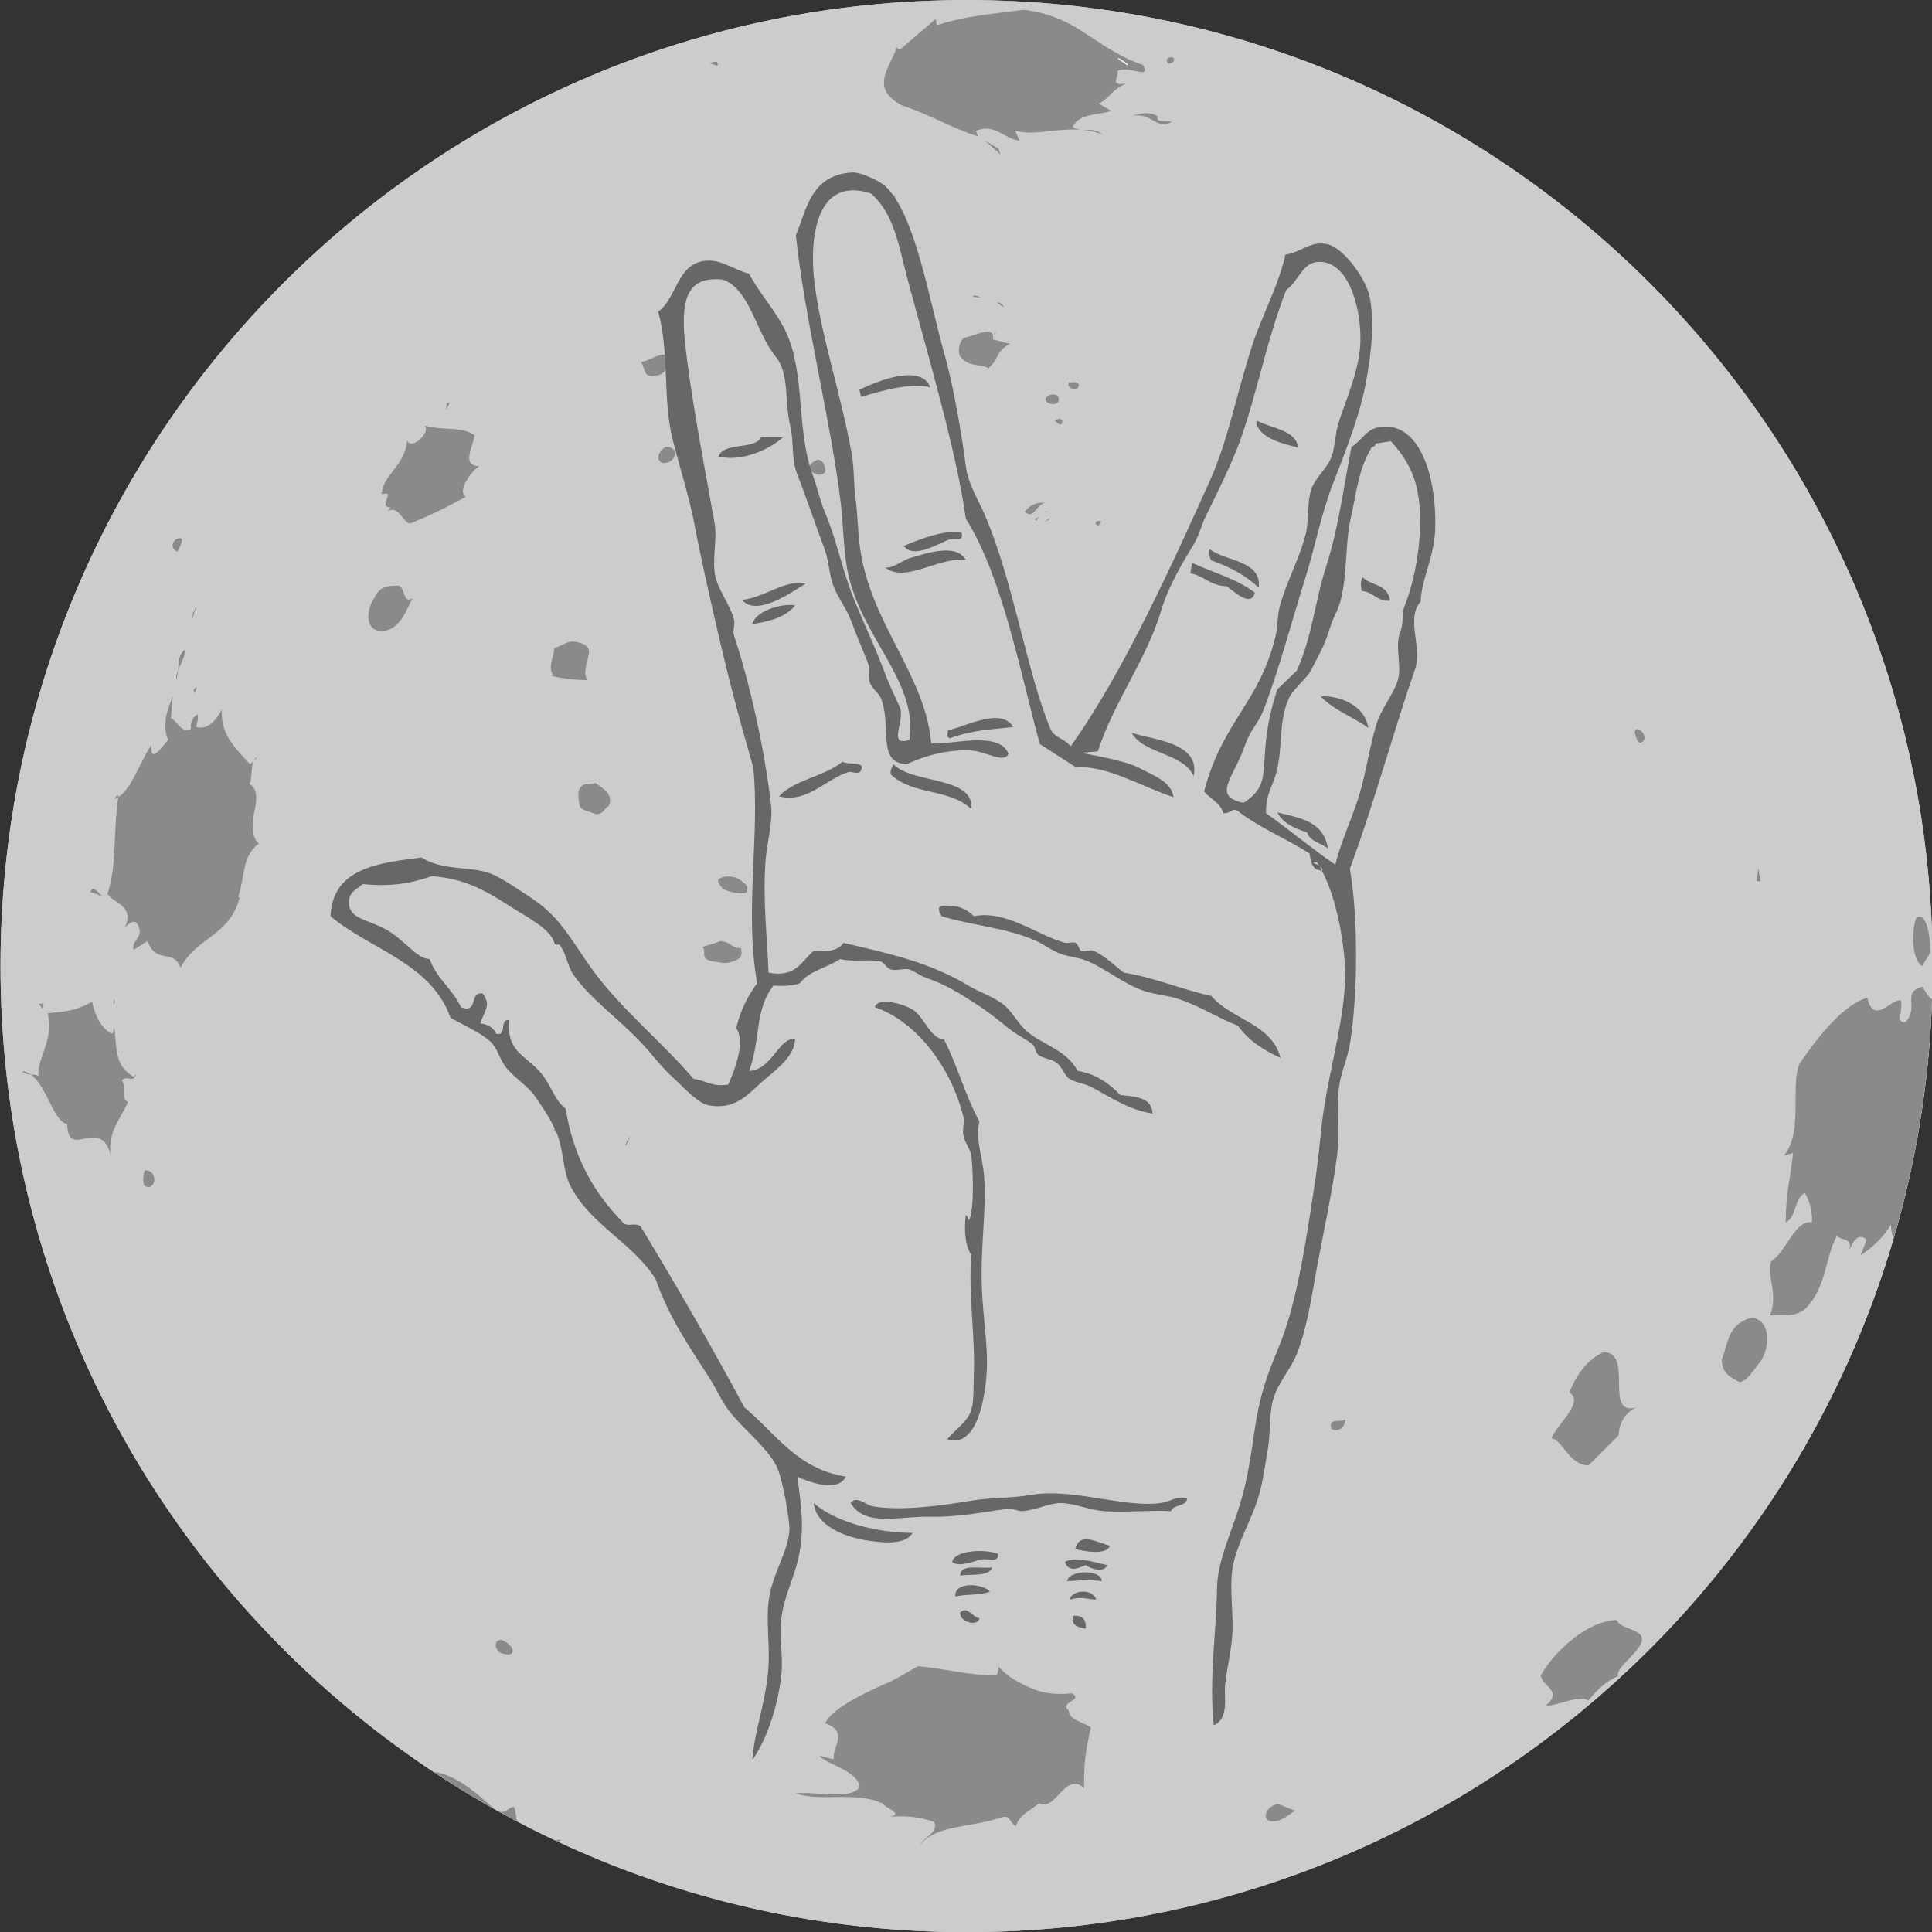 <?xml version="1.0" encoding="UTF-8" standalone="no"?>
<!-- Created with Inkscape (http://www.inkscape.org/) -->
<svg
    xmlns:inkscape="http://www.inkscape.org/namespaces/inkscape"
    xmlns:rdf="http://www.w3.org/1999/02/22-rdf-syntax-ns#"
    xmlns="http://www.w3.org/2000/svg"
    xmlns:sodipodi="http://sodipodi.sourceforge.net/DTD/sodipodi-0.dtd"
    xmlns:ns1="http://sozi.baierouge.fr"
    xmlns:cc="http://creativecommons.org/ns#"
    xmlns:xlink="http://www.w3.org/1999/xlink"
    xmlns:dc="http://purl.org/dc/elements/1.1/"
    id="svg2"
    sodipodi:docname="Hello_World-moon.svg"
    viewBox="0 0 512 512"
    version="1.1"
    inkscape:version="0.48.5 r10040"
  >
  <rect x="0" y="0" width="512" height="512" fill="#333333" stroke="none"/>
  <defs
      id="defs4"
    >
    <clipPath
        id="clipPath98"
      >
      <path
          id="path100"
          inkscape:connector-curvature="0"
          d="m613.99 551.69h98.733v-63.814h-98.733v63.814z"
      />
    </clipPath
    >
    <clipPath
        id="clipPath90"
      >
      <path
          id="path92"
          inkscape:connector-curvature="0"
          d="m634 522c0-16.568 13.431-30 30-30 16.568 0 30 13.432 30 30s-13.432 30-30 30c-16.569 0-30-13.432-30-30"
      />
    </clipPath
    >
    <clipPath
        id="clipPath70"
      >
      <path
          id="path72"
          inkscape:connector-curvature="0"
          d="m634 522c0-16.568 13.431-30 30-30 16.568 0 30 13.432 30 30s-13.432 30-30 30c-16.569 0-30-13.432-30-30"
      />
    </clipPath
    >
    <clipPath
        id="clipPath50"
      >
      <path
          id="path52"
          inkscape:connector-curvature="0"
          d="m634 522c0-16.568 13.431-30 30-30 16.568 0 30 13.432 30 30s-13.432 30-30 30c-16.569 0-30-13.432-30-30"
      />
    </clipPath
    >
    <linearGradient
        id="linearGradient4230"
        gradientUnits="userSpaceOnUse"
        gradientTransform="matrix(60,0,0,-60,634,522)"
        inkscape:collect="always"
      >
      <stop
          id="stop60"
          style="stop-color:#cccccc"
          offset="0"
      />
      <stop
          id="stop62"
          style="stop-color:#b3b3b3"
          offset="1"
      />
    </linearGradient
    >
  </defs
  >
  <sodipodi:namedview
      id="base"
      fit-margin-left="0"
      inkscape:showpageshadow="false"
      inkscape:zoom="1"
      borderopacity="1.0"
      inkscape:current-layer="g4045"
      inkscape:cx="297.56689"
      inkscape:cy="282.50376"
      inkscape:window-maximized="0"
      showgrid="false"
      fit-margin-right="0"
      inkscape:document-units="px"
      bordercolor="#666666"
      inkscape:window-x="0"
      inkscape:window-y="19"
      fit-margin-bottom="0"
      inkscape:window-width="1518"
      inkscape:pageopacity="0.0"
      inkscape:pageshadow="2"
      pagecolor="#ffffff"
      inkscape:window-height="1181"
      fit-margin-top="0"
  />
  <g
      id="layer1"
      inkscape:label="Layer 1"
      inkscape:groupmode="layer"
      transform="translate(-503.85 338.01)"
    >
    <g
        id="g4045"
        transform="matrix(6.827 0 0 6.827 -2935.8 -1013.8)"
      >
      <g
          id="g46"
          transform="matrix(1.25 0 0 -1.25 -288.65 788.99)"
        >
        <g
            id="g48"
            clip-path="url(#clipPath50)"
          >
          <g
              id="g54"
            >
            <g
                id="g56"
              >
              <path
                  id="path64"
                  style="fill:url(#linearGradient4230)"
                  inkscape:connector-curvature="0"
                  d="m634 522c0-16.568 13.431-30 30-30 16.568 0 30 13.432 30 30s-13.432 30-30 30c-16.569 0-30-13.432-30-30"
              />
            </g
            >
          </g
          >
        </g
        >
      </g
      >
      <g
          id="g66"
          transform="matrix(1.25 0 0 -1.25 -288.65 788.99)"
        >
        <g
            id="g68"
            clip-path="url(#clipPath70)"
          >
          <g
              id="g74"
            >
            <g
                id="g76"
              >
              <path
                  id="path84"
                  style="fill:url(#linearGradient4230)"
                  inkscape:connector-curvature="0"
                  d="m634 522c0-16.568 13.431-30 30-30 16.568 0 30 13.432 30 30s-13.432 30-30 30c-16.569 0-30-13.432-30-30"
              />
            </g
            >
          </g
          >
        </g
        >
      </g
      >
      <g
          id="g86"
          transform="matrix(1.25 0 0 -1.25 -288.65 788.99)"
        >
        <g
            id="g88"
            clip-path="url(#clipPath90)"
          >
          <g
              id="g94"
            >
            <g
                id="g102"
              >
              <g
                  id="g104"
                  style="opacity:0.8"
                  clip-path="url(#clipPath98)"
                >
                <g
                    id="g106"
                    transform="translate(696.6 518.28)"
                  >
                  <path
                      id="path108"
                      style="fill:#797979"
                      inkscape:connector-curvature="0"
                      d="m0 0 0.206-0.129c-0.098-0.245-0.471-0.075-0.607-0.456l0.29-0.704c-0.139-0.384-0.253-0.097-0.371-0.052-0.051-0.731-0.162-1.212-0.344-1.686-0.191-0.474-0.389-0.954-0.537-1.72l-0.309 0.543c-0.269-0.347-0.356-0.991-0.606-1.239-0.103 1.073-0.7-0.243-1.13-0.121-0.091 0.233-0.469 0.648-0.486 1.259-0.209-0.371-0.572-0.719-0.944-0.954l0.1 0.24c0.049 0.121 0.081 0.247 0.081 0.247-0.215 0.201-0.396 0.007-0.543-0.345 0.159 0.438-0.309 0.298-0.366 0.474-0.39-0.718-0.31-1.578-0.976-2.273-0.363-0.293-0.667-0.169-1.106-0.214 0.265 0.668-0.124 1.289 0.037 1.686 0.449 0.262 0.757 1.315 1.262 1.205 0.031 0.281-0.068 0.657-0.213 0.912-0.323-0.119-0.279-0.798-0.6-0.907 0.009 0.904 0.126 1.277 0.232 2.151l-0.291-0.089c0.325 0.385 0.367 1.003 0.364 1.571 0.006 0.568-0.009 1.084 0.151 1.333 0.612 0.883 1.36 1.798 2.079 2.006 0.194-0.884 0.775 0.003 1.042-0.085 0.073-0.29-0.169-0.74 0.147-0.668 0.436 0.478-0.146 0.923 0.534 1.098 0.411-0.949 1.356-0.441 1.866-0.784 0.581-0.303-0.08-1.632 0.621-1.525 0.006 0.755 0.193 0.018 0.364 0.175 0.185-0.27 0.184-0.516 0.053-0.949"
                  />
                </g
                >
                <g
                    id="g110"
                    transform="translate(690.11 502.07)"
                  >
                  <path
                      id="path112"
                      style="fill:#797979"
                      inkscape:connector-curvature="0"
                      d="m0 0c-0.309-0.325-0.415-0.049-0.598-0.06-0.442 0.081 0.178 0.909 0.443 1.295 0.391 0.325 0.663 0.202 0.831 0.018 0.25-0.324-0.367-0.93-0.676-1.253"
                  />
                </g
                >
                <g
                    id="g114"
                    transform="translate(688.67 509.74)"
                  >
                  <path
                      id="path116"
                      style="fill:#797979"
                      inkscape:connector-curvature="0"
                      d="m0 0c-0.217-0.267-0.416-0.621-0.666-0.659-0.28 0.143-0.559 0.289-0.549 0.699 0.198 0.547 0.195 0.981 0.719 1.229 0.568 0.282 0.941-0.514 0.496-1.269"
                  />
                </g
                >
                <g
                    id="g118"
                    transform="translate(681.22 488.18)"
                  >
                  <path
                      id="path120"
                      style="fill:#797979"
                      inkscape:connector-curvature="0"
                      d="m0 0c-1.339-0.687-1.176 0.008-1.664 0.215 1.346 1.042-1.059 0.287 0.082 1.223 0.311 0.194 0.71 0.435 1.081 0.389-0.177-0.446 0.424-0.351 0.986-0.202 0.556 0.156 1.102 0.312 0.87-0.201 0.05-0.385-0.783-1.01-1.355-1.424"
                  />
                </g
                >
                <g
                    id="g122"
                    transform="translate(685.37 496.17)"
                  >
                  <path
                      id="path124"
                      style="fill:#797979"
                      inkscape:connector-curvature="0"
                      d="m0 0c-0.429-0.209-0.839-0.099-0.78 0.168-0.027 0.269 0.497 0.694 0.801 0.94 0.399 0.225 0.809 0.154 0.702-0.192-0.072-0.375-0.427-0.59-0.723-0.916"
                  />
                </g
                >
                <g
                    id="g126"
                    transform="translate(685.83 500.18)"
                  >
                  <path
                      id="path128"
                      style="fill:#797979"
                      inkscape:connector-curvature="0"
                      d="m0 0c-0.257-0.089-0.21 0.097-0.394 0.12-0.01 0.277 0.373 0.551 0.55 0.753l0.494-0.012c-0.108-0.358-0.323-0.542-0.65-0.861"
                  />
                </g
                >
                <g
                    id="g130"
                    transform="translate(683.62 496)"
                  >
                  <path
                      id="path132"
                      style="fill:#797979"
                      inkscape:connector-curvature="0"
                      d="m0 0c-0.29 0.014-0.503 0.091-0.555 0.331 0.346 0.377 0.628 0.861 1.172 0.871 0.382 0.099 0.279-0.178 0.466-0.34-0.236-0.352-0.661-0.672-1.083-0.862"
                  />
                </g
                >
                <g
                    id="g134"
                    transform="translate(684.23 499.95)"
                  >
                  <path
                      id="path136"
                      style="fill:#797979"
                      inkscape:connector-curvature="0"
                      d="m0 0c-0.412-0.171-0.668-0.463-0.927-0.757-0.248 0.202-0.975-0.18-1.308-0.156 0.541 0.479-0.136 0.581-0.16 0.94 0.391 0.706 1.417 1.688 2.351 1.716 0.182-0.402 1.329-0.226 0.483-1.096-0.197-0.232-0.48-0.447-0.439-0.647"
                  />
                </g
                >
                <g
                    id="g138"
                    transform="translate(684.25 507.43)"
                  >
                  <path
                      id="path140"
                      style="fill:#797979"
                      inkscape:connector-curvature="0"
                      d="m0 0-0.934-0.934c-0.606-0.007-0.834 0.843-1.157 0.832 0.173 0.455 1.038 1.107 0.562 1.437 0.194 0.499 0.549 1.029 1.058 1.243 0.957 0.009-0.007-2.002 1.015-1.715-0.298-0.143-0.523-0.419-0.544-0.863"
                  />
                </g
                >
                <g
                    id="g142"
                    transform="translate(682.05 495.63)"
                  >
                  <path
                      id="path144"
                      style="fill:#797979"
                      inkscape:connector-curvature="0"
                      d="m0 0c-0.39-0.137-0.825-0.133-1.104-0.098 0.235 0.285 0.285 0.557 0.467 0.89 0.431 0.134 1.081 0.45 1.327 0.213 0.162-0.213-0.206-0.766-0.69-1.005"
                  />
                </g
                >
                <g
                    id="g146"
                    transform="translate(678.8 494.04)"
                  >
                  <path
                      id="path148"
                      style="fill:#797979"
                      inkscape:connector-curvature="0"
                      d="m0 0c-0.191 0.176-0.057 0.335 0.15 0.521 0.202 0.196 0.484 0.408 0.62 0.632 0.28 0.159 0.567 0.235 0.87 0.235 0.238-0.134 0.293-0.33 0.058-0.693-0.564-0.481-1.08-0.379-1.698-0.695"
                  />
                </g
                >
                <g
                    id="g150"
                    transform="translate(672.58 488.15)"
                  >
                  <path
                      id="path152"
                      style="fill:#797979"
                      inkscape:connector-curvature="0"
                      d="m0 0c-0.686-0.081-0.395 0.26-0.477 0.438 0.29 0.213 0.707 0.365 1.156 0.351 0.771-0.093 0.293-0.7-0.679-0.789"
                  />
                </g
                >
                <g
                    id="g154"
                    transform="translate(673.5 495.44)"
                  >
                  <path
                      id="path156"
                      style="fill:#797979"
                      inkscape:connector-curvature="0"
                      d="m0 0c-0.323-0.006-0.277 0.436 0.167 0.545l0.542-0.217c-0.253-0.134-0.383-0.322-0.709-0.328"
                  />
                </g
                >
                <g
                    id="g158"
                    transform="translate(614.02 504.59)"
                  >
                  <path
                      id="path160"
                      style="fill:#797979"
                      inkscape:connector-curvature="0"
                      d="m0 0c-0.057 0.144-0.016 0.174 0.025 0.202l0.08-0.403c-0.041-0.03-0.055 0.14-0.105 0.201"
                  />
                </g
                >
                <g
                    id="g162"
                    transform="translate(648.48 490.61)"
                  >
                  <path
                      id="path164"
                      style="fill:#797979"
                      inkscape:connector-curvature="0"
                      d="m0 0c-0.214 0.55 0.411 1.257-0.817 1.612-0.714 0.099-1.235 0.461-1.725 0.863-0.493 0.403-0.967 0.835-1.573 1.201 0.263 0.114 0.116 0.594-0.53 1.034-0.19 0.16-0.477 0.238-0.602 0.207 0.033 0.27 0.69 0.702 0.332 1.416 0.655 0.196 1.632 0.384 1.861 0.638-0.03 0.224-0.342 0.115-0.35 0.383 0.584-0.523 1.552-0.859 2.36-1.2l-0.048 0.22c0.784-0.069 1.478-0.748 1.971-1.181 0.341-0.208 0.401 0.103 0.577 0.082 0.145-0.113-0.088-0.801 0.746-1.103l0.71 0.094c-0.11-0.243-0.808-0.105-0.478-0.561 0.303-0.236 0.621-0.422 0.728-0.545-0.287-0.129-0.13-0.453 0.021-0.777 0.153-0.313 0.308-0.606-0.061-0.745-0.938 0.285-0.617-0.355-0.545-0.682l-0.461 0.512c-0.03-0.516-0.624-0.527-1.209-0.618l-0.27 0.302c-0.919 0.026-0.216-0.938-0.637-1.152"
                  />
                </g
                >
                <g
                    id="g166"
                    transform="translate(649.34 491.09)"
                  >
                  <path
                      id="path168"
                      style="fill:#797979"
                      inkscape:connector-curvature="0"
                      d="m0 0 0.056 0.001 0.095-0.41c-0.225 0.124-0.083 0.274-0.151 0.409"
                  />
                </g
                >
                <g
                    id="g170"
                    transform="translate(652.12 492.21)"
                  >
                  <path
                      id="path172"
                      style="fill:#797979"
                      inkscape:connector-curvature="0"
                      d="m0 0c0.011 0.047-0.107 0.16 0.041 0.19 0.119-0.114 0.238-0.229-0.041-0.19"
                  />
                </g
                >
                <g
                    id="g174"
                    transform="translate(675.33 507.63)"
                  >
                  <path
                      id="path176"
                      style="fill:#797979"
                      inkscape:connector-curvature="0"
                      d="m0 0c-0.119 0.355 0.293 0.19 0.43 0.29 0.006-0.235-0.227-0.424-0.43-0.29"
                  />
                </g
                >
                <g
                    id="g178"
                    transform="translate(651.8 493.28)"
                  >
                  <path
                      id="path180"
                      style="fill:#797979"
                      inkscape:connector-curvature="0"
                      d="m0 0-0.071 0.083s0.254-0.102 0.256-0.096c-0.01-0.044-0.102-0.026-0.185 0.013"
                  />
                </g
                >
                <g
                    id="g182"
                    transform="translate(643.41 494.59)"
                  >
                  <path
                      id="path184"
                      style="fill:#797979"
                      inkscape:connector-curvature="0"
                      d="m0 0c0.135-0.063 0.305 0.055 0.323-0.133-0.094-0.082-0.239 0.075-0.323 0.133"
                  />
                </g
                >
                <g
                    id="g186"
                    transform="translate(640.72 496.41)"
                  >
                  <path
                      id="path188"
                      style="fill:#797979"
                      inkscape:connector-curvature="0"
                      d="m0 0c-0.025 0.054-0.078 0.161-0.024 0.148l0.154-0.225c-0.025-0.042-0.052 0.014-0.13 0.077"
                  />
                </g
                >
                <g
                    id="g190"
                    transform="translate(642.58 497.67)"
                  >
                  <path
                      id="path192"
                      style="fill:#797979"
                      inkscape:connector-curvature="0"
                      d="m0 0-0.046 0.101 0.29-0.24c-0.098 0.017-0.147 0.027-0.244 0.139"
                  />
                </g
                >
                <g
                    id="g194"
                    transform="translate(639.99 501.75)"
                  >
                  <path
                      id="path196"
                      style="fill:#797979"
                      inkscape:connector-curvature="0"
                      d="m0 0c-0.57-0.091-0.733 1.087-1.378 1.468 0.072-0.126 0.697-0.123 0.327 0.404-0.277 0.489-0.437 0.074-0.497 0.528 0.361-0.478 0.896-0.44 0.985-0.282l-0.307 0.448c0.789-0.611 1.626-1.264 1.988-2.143 0.242-0.756-0.468-0.286-0.395-0.907-0.184 0.561-0.554 0.109-0.723 0.484"
                  />
                </g
                >
                <g
                    id="g198"
                    transform="translate(649.51 500.68)"
                  >
                  <path
                      id="path200"
                      style="fill:#797979"
                      inkscape:connector-curvature="0"
                      d="m0 0c-0.207 0.169-0.158 0.428 0.072 0.39 0.432-0.202 0.457-0.596-0.072-0.39"
                  />
                </g
                >
                <g
                    id="g202"
                    transform="translate(635.88 504.09)"
                  >
                  <path
                      id="path204"
                      style="fill:#797979"
                      inkscape:connector-curvature="0"
                      d="m0 0c-0.071 0.193-0.251 0.549 0.002 0.521 0.324-0.223 0.378-0.562 0.28-0.72-0.099 0.105-0.2 0.209-0.282 0.199"
                  />
                </g
                >
                <g
                    id="g206"
                    transform="translate(636.07 517.1)"
                  >
                  <path
                      id="path208"
                      style="fill:#797979"
                      inkscape:connector-curvature="0"
                      d="m0 0c-0.479 0.052-0.691 1.565-1.397 1.642 0.222-0.248 0.577 0.071 0.6-0.406-0.365 0.569 0.435 1.243 0.193 2.199 0.506 0.061 0.8 0.043 1.377 0.357 0.097-0.468 0.336-0.9 0.639-0.991l0.051 0.209c0.084-0.806 0.044-1.226 0.609-1.549l0.078 0.101c-0.124-0.35-0.218-0.019-0.451-0.203 0.142-0.201-0.043-0.619 0.19-0.669-0.199-0.505-0.623-0.89-0.544-1.626-0.345 1.188-1.312-0.224-1.345 0.936"
                  />
                </g
                >
                <g
                    id="g210"
                    transform="translate(638.49 515.66)"
                  >
                  <path
                      id="path212"
                      style="fill:#797979"
                      inkscape:connector-curvature="0"
                      d="m0 0c0.125 0.008 0.306-0.082 0.284-0.336-0.044-0.183-0.177-0.242-0.313-0.132-0.046 0.147-0.037 0.358 0.029 0.468"
                  />
                </g
                >
                <g
                    id="g214"
                    transform="translate(635.34 520.85)"
                  >
                  <path
                      id="path216"
                      style="fill:#797979"
                      inkscape:connector-curvature="0"
                      d="m0 0-0.032-0.177-0.112 0.149 0.144 0.028z"
                  />
                </g
                >
                <g
                    id="g218"
                    transform="translate(637.54 520.98)"
                  >
                  <path
                      id="path220"
                      style="fill:#797979"
                      inkscape:connector-curvature="0"
                      d="m0 0-0.004-0.198-0.035 0.111 0.039 0.087z"
                  />
                </g
                >
                <g
                    id="g222"
                    transform="translate(636.79 524.29)"
                  >
                  <path
                      id="path224"
                      style="fill:#797979"
                      inkscape:connector-curvature="0"
                      d="m0 0c0.095 0.324 0.315-0.182 0.412-0.097-0.121-0.045-0.267 0.103-0.412 0.097"
                  />
                </g
                >
                <g
                    id="g226"
                    transform="translate(638.25 523.31)"
                  >
                  <path
                      id="path228"
                      style="fill:#797979"
                      inkscape:connector-curvature="0"
                      d="m0 0c-0.099 0.144-0.267 0.016-0.387-0.111 0.31 0.678-0.343 0.74-0.54 1.045 0.3 0.917 0.167 1.945 0.342 3.049-0.069 0.042-0.104-0.074-0.131-0.111 0.529 0.215 0.756 1.113 1.152 1.684-0.054-0.646 0.369-0.003 0.524 0.161-0.1 0.185-0.105 0.446-0.074 0.702 0.054 0.248 0.15 0.489 0.212 0.65l-0.057-0.675c0.223-0.116 0.345-0.511 0.625-0.33-0.031 0.156 0.052 0.363 0.199 0.446 0.041-0.119-0.007-0.256-0.043-0.396 0.346-0.093 0.614 0.181 0.799 0.542-0.045-0.823 0.476-1.23 0.876-1.701l0.239 0.233c-0.26-0.094-0.137-0.624-0.255-0.844 0.28-0.154 0.224-0.511 0.149-0.882-0.08-0.369-0.085-0.775 0.141-0.965-0.531-0.405-0.425-1.002-0.639-1.668l0.048 0.001c-0.308-1.213-1.341-1.232-1.836-2.188-0.255 0.616-0.755 0.078-1.027 0.826l-0.436-0.274c-0.073 0.334 0.363 0.377 0.119 0.806"
                  />
                </g
                >
                <g
                    id="g230"
                    transform="translate(637.3 527.07)"
                  >
                  <path
                      id="path232"
                      style="fill:#797979"
                      inkscape:connector-curvature="0"
                      d="m0 0-0.074 0.243 0.074-0.243z"
                  />
                </g
                >
                <g
                    id="g234"
                    transform="translate(637.27 527.99)"
                  >
                  <path
                      id="path236"
                      style="fill:#797979"
                      inkscape:connector-curvature="0"
                      d="m0 0-0.147 0.372 0.147-0.372z"
                  />
                </g
                >
                <g
                    id="g238"
                    transform="translate(653.43 516.44)"
                  >
                  <path
                      id="path240"
                      style="fill:#797979"
                      inkscape:connector-curvature="0"
                      d="m0 0-0.028 0.003 0.108 0.246 0.029-0.003-0.109-0.246z"
                  />
                </g
                >
                <g
                    id="g242"
                    transform="translate(651.18 516.92)"
                  >
                  <path
                      id="path244"
                      style="fill:#797979"
                      inkscape:connector-curvature="0"
                      d="m0 0c0.059 0.05 0.192 0.048 0.268-0.001-0.039-0.152-0.233-0.071-0.268 0.001"
                  />
                </g
                >
                <g
                    id="g246"
                    transform="translate(638.32 531.74)"
                  >
                  <path
                      id="path248"
                      style="fill:#797979"
                      inkscape:connector-curvature="0"
                      d="m0 0 0.011 0.286-0.011-0.286z"
                  />
                </g
                >
                <g
                    id="g250"
                    transform="translate(639.71 531.82)"
                  >
                  <path
                      id="path252"
                      style="fill:#797979"
                      inkscape:connector-curvature="0"
                      d="m0 0c0.075-0.255-0.294-0.639-0.253-0.922 0.123 0.324-0.024 0.671 0.253 0.922"
                  />
                </g
                >
                <g
                    id="g254"
                    transform="translate(640.1 530.68)"
                  >
                  <path
                      id="path256"
                      style="fill:#797979"
                      inkscape:connector-curvature="0"
                      d="m0 0-0.066-0.213-0.038 0.121 0.104 0.092z"
                  />
                </g
                >
                <g
                    id="g258"
                    transform="translate(639.43 535.24)"
                  >
                  <path
                      id="path260"
                      style="fill:#797979"
                      inkscape:connector-curvature="0"
                      d="m0 0c0.326 0.183 0.19-0.155 0.06-0.366-0.094 0.031-0.244 0.17-0.06 0.366"
                  />
                </g
                >
                <g
                    id="g262"
                    transform="translate(640.09 533.22)"
                  >
                  <path
                      id="path264"
                      style="fill:#797979"
                      inkscape:connector-curvature="0"
                      d="m0 0-0.132-0.441 0.013 0.155 0.119 0.286z"
                  />
                </g
                >
                <g
                    id="g266"
                    transform="translate(645.62 533.45)"
                  >
                  <path
                      id="path268"
                      style="fill:#797979"
                      inkscape:connector-curvature="0"
                      d="m0 0c0.166 0.378 0.482 0.364 0.751 0.364 0.206-0.073 0.117-0.578 0.424-0.391-0.142-0.24-0.363-0.993-0.923-1.011-0.52-0.046-0.566 0.583-0.252 1.038"
                  />
                </g
                >
                <g
                    id="g270"
                    transform="translate(646.1 536.25)"
                  >
                  <path
                      id="path272"
                      style="fill:#797979"
                      inkscape:connector-curvature="0"
                      d="m0 0c-0.397 0.005 0.209 0.549-0.261 0.399 0.017 0.604 0.721 0.865 0.787 1.671 0.151-0.32 0.74 0.272 0.55 0.462 0.614-0.168 1.092 0.001 1.545-0.295-0.042-0.359-0.424-0.951 0.146-0.961-0.323-0.224-0.677-0.806-0.415-0.953-0.646-0.349-1.057-0.554-1.727-0.825-0.236-0.011-0.401 0.759-0.847 0.245 0.073 0.112 0.192 0.119 0.222 0.257"
                  />
                </g
                >
                <g
                    id="g274"
                    transform="translate(655.8 522.59)"
                  >
                  <path
                      id="path276"
                      style="fill:#797979"
                      inkscape:connector-curvature="0"
                      d="m0 0c0.201 0.081 0.319 0.09 0.556 0.185 0.363-0.033 0.282-0.198 0.643-0.221 0.026-0.229 0.056-0.337-0.399-0.449-0.194-0.028-0.341 0.036-0.511 0.045-0.39 0.088-0.143 0.303-0.289 0.44"
                  />
                </g
                >
                <g
                    id="g278"
                    transform="translate(647.95 539.5)"
                  >
                  <path
                      id="path280"
                      style="fill:#797979"
                      inkscape:connector-curvature="0"
                      d="m0 0-0.113-0.222 0.026 0.203 0.087 0.019z"
                  />
                </g
                >
                <g
                    id="g282"
                    transform="translate(652.1 527.63)"
                  >
                  <path
                      id="path284"
                      style="fill:#797979"
                      inkscape:connector-curvature="0"
                      d="m0 0c0.144 0.047 0.262 0.02 0.375 0.056 0.286-0.2 0.565-0.374 0.413-0.712-0.133-0.064-0.166-0.277-0.412-0.252-0.156 0.072-0.417 0.098-0.486 0.24-0.046 0.254-0.112 0.527 0.11 0.668"
                  />
                </g
                >
                <g
                    id="g286"
                    transform="translate(651.16 531.04)"
                  >
                  <path
                      id="path288"
                      style="fill:#797979"
                      inkscape:connector-curvature="0"
                      d="m0 0c-0.176 0.263 0.033 0.549 0.032 0.832 0.355 0.108 0.426 0.293 0.809 0.163 0.337-0.099 0.286-0.264 0.238-0.489-0.05-0.224-0.146-0.472-0.009-0.664-0.363 0.002-0.827 0.043-1.136 0.143l0.066 0.015z"
                  />
                </g
                >
                <g
                    id="g290"
                    transform="translate(656.25 550.08)"
                  >
                  <path
                      id="path292"
                      style="fill:#797979"
                      inkscape:connector-curvature="0"
                      d="m0 0c0.02-0.045 0.039-0.089 0.009-0.125l-0.224 0.084c0.112 0.059 0.162 0.05 0.215 0.041"
                  />
                </g
                >
                <g
                    id="g294"
                    transform="translate(656.36 524.73)"
                  >
                  <path
                      id="path296"
                      style="fill:#797979"
                      inkscape:connector-curvature="0"
                      d="m0 0c0.141 0.094 0.49 0.077 0.682-0.113 0.221-0.141 0.135-0.231 0.135-0.328-0.168-0.079-0.528 0.003-0.748 0.109-0.069 0.111-0.251 0.276-0.069 0.332"
                  />
                </g
                >
                <g
                    id="g298"
                    transform="translate(655.29 544.08)"
                  >
                  <path
                      id="path300"
                      style="fill:#797979"
                      inkscape:connector-curvature="0"
                      d="m0 0 0.263-0.125-0.263 0.125z"
                  />
                </g
                >
                <g
                    id="g302"
                    transform="translate(654.79 540.9)"
                  >
                  <path
                      id="path304"
                      style="fill:#797979"
                      inkscape:connector-curvature="0"
                      d="m0 0c-0.068-0.18-0.078-0.546-0.465-0.565-0.372-0.094-0.314 0.296-0.438 0.424 0.312 0.03 0.668 0.396 0.903 0.141"
                  />
                </g
                >
                <g
                    id="g306"
                    transform="translate(666.25 496)"
                  >
                  <path
                      id="path308"
                      style="fill:#797979"
                      inkscape:connector-curvature="0"
                      d="m0 0c-0.261-0.222-0.625-0.357-0.714-0.708-0.218 0.099-0.152 0.374-0.485 0.265-0.862-0.309-1.995-0.214-2.496-0.844 0.102 0.218 0.594 0.39 0.443 0.705-0.404 0.144-0.835 0.214-1.376 0.161 0.458 0.1-0.212 0.312-0.214 0.408-0.838 0.41-1.978 0.043-2.705 0.324 0.578 0.07 1.72-0.232 1.978 0.204-0.08 0.496-0.957 0.676-1.239 0.943 0.002 0.047 0.289-0.076 0.435-0.088-0.056 0.393 0.487 0.857-0.274 1.116 0.177 0.337 0.668 0.642 1.221 0.921 0.277 0.138 0.571 0.27 0.853 0.395 0.287 0.152 0.564 0.312 0.806 0.455 0.802-0.055 1.626-0.303 2.455-0.278 0.02 0.075 0.069 0.179 0.052 0.273 0.224-0.277 0.623-0.518 1.06-0.69 0.436-0.187 0.891-0.179 1.226-0.145 0.38-0.239-0.423-0.243-0.1-0.543 0.009-0.295 0.451-0.347 0.686-0.52-0.179-0.757-0.22-1.161-0.21-1.878-0.604 0.527-0.866-0.738-1.402-0.476"
                  />
                </g
                >
                <g
                    id="g310"
                    transform="translate(661.84 550.56)"
                  >
                  <path
                      id="path312"
                      style="fill:#797979"
                      inkscape:connector-curvature="0"
                      d="m0 0c-0.025-0.076 0.056-0.068 0.105-0.088l1.094 0.939 0.038-0.191c0.951 0.3 1.588 0.327 2.703 0.478 0.82-0.1 1.425-0.395 1.976-0.778 0.555-0.358 1.063-0.72 1.723-0.932 0.27-0.486-0.419-0.007-0.794-0.189 0.081-0.153-0.294-0.482 0.277-0.391-0.45-0.175-0.495-0.438-0.852-0.623l0.39-0.232c-0.552-0.142-0.979-0.076-1.203-0.492 0.345-0.205 0.613 0.036 0.917-0.234-0.455 0.188-0.889 0.164-1.321 0.134-0.435-0.026-0.88-0.147-1.385-0.018l0.14-0.313c-0.492 0.069-0.776 0.553-1.355 0.309l0.06-0.17c-0.867 0.272-1.45 0.661-2.346 0.953-1.052 0.552-0.368 1.183-0.167 1.838"
                  />
                </g
                >
                <g
                    id="g314"
                    transform="translate(654.65 538.12)"
                  >
                  <path
                      id="path316"
                      style="fill:#797979"
                      inkscape:connector-curvature="0"
                      d="m0 0c0.151 0.025 0.243-0.06 0.298-0.137 0.017-0.26-0.188-0.38-0.404-0.359-0.234 0.13-0.065 0.401 0.106 0.496"
                  />
                </g
                >
                <g
                    id="g318"
                    transform="translate(655.22 539.83)"
                  >
                  <path
                      id="path320"
                      style="fill:#797979"
                      inkscape:connector-curvature="0"
                      d="m0 0c0.14 0.052 0.09-0.088 0.114-0.13-0.048-0.137-0.299-0.169-0.316 0.015-0.002 0.111 0.113 0.093 0.202 0.115"
                  />
                </g
                >
                <g
                    id="g322"
                    transform="translate(660.45 545.3)"
                  >
                  <path
                      id="path324"
                      style="fill:#ffffff"
                      inkscape:connector-curvature="0"
                      d="m0 0 0.108 0.123-0.108-0.123z"
                  />
                </g
                >
                <g
                    id="g326"
                    transform="translate(661.76 545.94)"
                  >
                  <path
                      id="path328"
                      style="fill:#797979"
                      inkscape:connector-curvature="0"
                      d="m0 0c0.122-0.231-0.264-0.237-0.491-0.207 0.113 0.124 0.27 0.244 0.491 0.207"
                  />
                </g
                >
                <g
                    id="g330"
                    transform="translate(668.69 550.18)"
                  >
                  <path
                      id="path332"
                      style="fill:#ffffff"
                      inkscape:connector-curvature="0"
                      d="m0 0 0.042 0.021 0.287-0.199-0.042-0.021-0.287 0.199z"
                  />
                </g
                >
                <g
                    id="g334"
                    transform="translate(665.05 547.21)"
                  >
                  <path
                      id="path336"
                      style="fill:#797979"
                      inkscape:connector-curvature="0"
                      d="m0 0-0.493 0.435 0.44-0.265 0.053-0.17z"
                  />
                </g
                >
                <g
                    id="g338"
                    transform="translate(670.41 550.22)"
                  >
                  <path
                      id="path340"
                      style="fill:#797979"
                      inkscape:connector-curvature="0"
                      d="m0 0c0.08-0.067 0.03-0.18-0.139-0.195-0.117 0.099-0.026 0.228 0.139 0.195"
                  />
                </g
                >
                <g
                    id="g342"
                    transform="translate(670.26 549.31)"
                  >
                  <path
                      id="path344"
                      style="fill:#797979"
                      inkscape:connector-curvature="0"
                      d="m0 0 0.516-0.178-0.516 0.178z"
                  />
                </g
                >
                <g
                    id="g346"
                    transform="translate(669.95 548.38)"
                  >
                  <path
                      id="path348"
                      style="fill:#797979"
                      inkscape:connector-curvature="0"
                      d="m0 0c-0.133-0.196 0.306-0.111 0.418-0.159-0.455-0.295-0.635 0.335-1.241 0.17 0.24 0.088 0.56 0.17 0.823-0.011"
                  />
                </g
                >
                <g
                    id="g350"
                    transform="translate(692.79 538.34)"
                  >
                  <path
                      id="path352"
                      style="fill:#797979"
                      inkscape:connector-curvature="0"
                      d="m0 0c0.269-1.069 1.273-2.118 1.372-2.995-0.069 0.048-0.18 0.297-0.24 0.163 0.789-1.272-0.474-0.902 0.234-2.171l-0.367 0.473c-0.202-0.17-0.093-0.531-0.048-0.888-0.089 0.161-0.073 0.427-0.227 0.591-0.245-0.316-0.662-0.18-0.976-0.083 0.034 0.02 0.036 0.065 0.042 0.151-0.429 0.236-0.623 0.322-1.098 0.942-0.129-0.045-0.062-0.295 0.007-0.458 0.069 0.989-1.385 2.322-1.288 3.509-0.545 0.462-0.167 0.836-0.261 1.287-0.137 0.553 0.037 0.674 0.314 0.786 0.753-0.038 1.612-0.268 2.536-1.307"
                  />
                </g
                >
                <g
                    id="g354"
                    transform="translate(659.37 537.73)"
                  >
                  <path
                      id="path356"
                      style="fill:#797979"
                      inkscape:connector-curvature="0"
                      d="m0 0c0.217-0.032 0.239-0.229 0.247-0.379-0.151-0.187-0.374-0.054-0.498 0.055-0.048 0.177 0.146 0.267 0.251 0.324"
                  />
                </g
                >
                <g
                    id="g358"
                    transform="translate(676.81 548.79)"
                  >
                  <path
                      id="path360"
                      style="fill:#797979"
                      inkscape:connector-curvature="0"
                      d="m0 0 0.43-0.076-0.43 0.076z"
                  />
                </g
                >
                <g
                    id="g362"
                    transform="translate(664.35 542.81)"
                  >
                  <path
                      id="path364"
                      style="fill:#797979"
                      inkscape:connector-curvature="0"
                      d="m0 0 0.064-0.048-0.215 0.023c0.022 0.074 0.089 0.025 0.151 0.025"
                  />
                </g
                >
                <g
                    id="g366"
                    transform="translate(665.14 542.51)"
                  >
                  <path
                      id="path368"
                      style="fill:#797979"
                      inkscape:connector-curvature="0"
                      d="m0 0 0.004-0.049-0.191 0.142c0.09 0.025 0.156-0.07 0.187-0.093"
                  />
                </g
                >
                <g
                    id="g370"
                    transform="translate(664.82 541.46)"
                  >
                  <path
                      id="path372"
                      style="fill:#797979"
                      inkscape:connector-curvature="0"
                      d="m0 0 0.522-0.132c-0.472-0.28-0.295-0.421-0.663-0.767-0.204 0.152-0.596 0.021-0.86 0.355-0.098 0.106-0.081 0.448 0.105 0.598 0.308 0.046 0.979 0.425 0.896-0.054"
                  />
                </g
                >
                <g
                    id="g374"
                    transform="translate(664.87 541.61)"
                  >
                  <path
                      id="path376"
                      style="fill:#797979"
                      inkscape:connector-curvature="0"
                      d="m0 0-0.029 0.025 0.082 0.074-0.053-0.099z"
                  />
                </g
                >
                <g
                    id="g378"
                    transform="translate(664.18 540.34)"
                  >
                  <path
                      id="path380"
                      style="fill:#797979"
                      inkscape:connector-curvature="0"
                      d="m0 0 0.166-0.047-0.166 0.047z"
                  />
                </g
                >
                <g
                    id="g382"
                    transform="translate(693.09 532.97)"
                  >
                  <path
                      id="path384"
                      style="fill:#797979"
                      inkscape:connector-curvature="0"
                      d="m0 0c-0.159 0.03-0.021 0.154-0.018 0.241 0.061-0.091-0.006-0.129 0.018-0.241"
                  />
                </g
                >
                <g
                    id="g386"
                    transform="translate(692.14 533.14)"
                  >
                  <path
                      id="path388"
                      style="fill:#797979"
                      inkscape:connector-curvature="0"
                      d="m0 0c-0.016 0.318-0.334 0.612-0.279 0.733 0.162-0.232 0.547-0.532 0.279-0.733"
                  />
                </g
                >
                <g
                    id="g390"
                    transform="translate(693.33 532.56)"
                  >
                  <path
                      id="path392"
                      style="fill:#797979"
                      inkscape:connector-curvature="0"
                      d="m0 0-0.249 0.149 0.009 0.173 0.249-0.192-0.009-0.13z"
                  />
                </g
                >
                <g
                    id="g394"
                    transform="translate(666.83 539.71)"
                  >
                  <path
                      id="path396"
                      style="fill:#797979"
                      inkscape:connector-curvature="0"
                      d="m0 0c0.186-0.353-0.432-0.31-0.371-0.071 0.083 0.115 0.243 0.151 0.371 0.071"
                  />
                </g
                >
                <g
                    id="g398"
                    transform="translate(667.49 540.05)"
                  >
                  <path
                      id="path400"
                      style="fill:#797979"
                      inkscape:connector-curvature="0"
                      d="m0 0c-0.022-0.24-0.387-0.124-0.319 0.066 0.135 0.017 0.25 0.059 0.319-0.066"
                  />
                </g
                >
                <g
                    id="g402"
                    transform="translate(666.98 538.92)"
                  >
                  <path
                      id="path404"
                      style="fill:#797979"
                      inkscape:connector-curvature="0"
                      d="m0 0c-0.043-0.215-0.153-0.04-0.252 0.014 0.1-0.006 0.139 0.161 0.252-0.014"
                  />
                </g
                >
                <g
                    id="g406"
                    transform="translate(666.44 536.39)"
                  >
                  <path
                      id="path408"
                      style="fill:#797979"
                      inkscape:connector-curvature="0"
                      d="m0 0c-0.286-0.06-0.357-0.542-0.632-0.279 0.177 0.23 0.375 0.288 0.632 0.279"
                  />
                </g
                >
                <g
                    id="g410"
                    transform="translate(666.25 535.94)"
                  >
                  <path
                      id="path412"
                      style="fill:#797979"
                      inkscape:connector-curvature="0"
                      d="m0 0c-0.015 0.073-0.079-0.216-0.127-0.043l0.127 0.043z"
                  />
                </g
                >
                <g
                    id="g414"
                    transform="translate(666.52 536.12)"
                  >
                  <path
                      id="path416"
                      style="fill:#797979"
                      inkscape:connector-curvature="0"
                      d="m0 0-0.131-0.045 0.089 0.045h0.042z"
                  />
                </g
                >
                <g
                    id="g418"
                    transform="translate(666.58 535.88)"
                  >
                  <path
                      id="path420"
                      style="fill:#797979"
                      inkscape:connector-curvature="0"
                      d="m0 0-0.176-0.093 0.156 0.118 0.02-0.025z"
                  />
                </g
                >
                <g
                    id="g422"
                    transform="translate(668.17 535.83)"
                  >
                  <path
                      id="path424"
                      style="fill:#797979"
                      inkscape:connector-curvature="0"
                      d="m0 0c0.012-0.146-0.149-0.2-0.162-0.054 0.035 0.068 0.094 0.037 0.162 0.054"
                  />
                </g
                >
                <g
                    id="g426"
                    transform="translate(693.94 522.44)"
                  >
                  <path
                      id="path428"
                      style="fill:#797979"
                      inkscape:connector-curvature="0"
                      d="m0 0-0.271-0.443c-0.37 0.29-0.293 1.214-0.175 1.505 0.344 0.207 0.43-0.665 0.446-1.062"
                  />
                </g
                >
                <g
                    id="g430"
                    transform="translate(684.95 528.94)"
                  >
                  <path
                      id="path432"
                      style="fill:#797979"
                      inkscape:connector-curvature="0"
                      d="m0 0c-0.124-0.021-0.16 0.173-0.204 0.332 0.058 0.283 0.508-0.187 0.204-0.332"
                  />
                </g
                >
                <g
                    id="g434"
                    transform="translate(688.53 524.64)"
                  >
                  <path
                      id="path436"
                      style="fill:#797979"
                      inkscape:connector-curvature="0"
                      d="m0 0 0.061 0.39 0.064-0.397-0.125 0.007z"
                  />
                </g
                >
              </g
              >
            </g
            >
          </g
          >
        </g
        >
      </g
      >
      <path
          id="path3"
          d="m33.125 6.688c-1.679 0.061-1.83 1.452-2.25 2.438 0.329 3.208 1.397 7.399 1.75 10.469 0.094 0.823 0.097 1.734 0.25 2.531 0.496 2.591 2.77 4.335 2.406 6.594-0.877 0.281-0.14-0.782-0.375-1.281-0.222-0.474-0.473-1.028-0.625-1.438-0.374-1.013-0.88-2.034-1.25-3-0.377-0.987-0.593-2.102-1.031-3.125-0.199-0.464-0.299-0.987-0.469-1.437-0.645-1.718-0.284-3.913-1.031-5.532-0.38-0.824-1.015-1.476-1.438-2.281-0.713-0.209-1.12-0.589-1.75-0.5-1.065 0.151-1.058 1.451-1.781 1.969 0.451 1.678 0.162 3.386 0.562 4.969 0.29 1.143 0.668 2.306 0.875 3.438 0.153 0.837 0.544 2.578 0.719 3.344 0.548 2.403 0.89 3.697 1.531 5.938 0.275 2.524-0.351 5.64 0.156 8.375-0.362 0.502-0.654 1.045-0.812 1.75 0.366 0.522-0.062 1.636-0.312 2.188-0.622 0.104-0.881-0.164-1.344-0.219-1.228-1.428-2.78-2.693-3.844-4.125-0.869-1.17-1.264-2.116-2.469-2.906-0.457-0.3-1.123-0.766-1.562-0.938-0.778-0.302-1.841-0.09-2.688-0.625-1.718 0.216-3.457 0.422-3.531 2.281 1.563 1.303 3.908 1.819 4.656 3.938 0.538 0.314 1.197 0.586 1.562 0.938 0.28 0.27 0.35 0.711 0.625 1.031 0.379 0.442 0.811 0.667 1.125 1.125 0.325 0.473 0.656 0.974 0.844 1.469 0.25 0.66 0.195 1.37 0.5 1.969 0.772 1.514 2.428 2.202 3.312 3.625 0.5 1.473 1.385 2.736 2.094 3.844 0.255 0.398 0.452 0.864 0.719 1.219 0.534 0.71 1.508 1.451 1.875 2.188 0.243 0.489 0.524 2.139 0.5 2.5-0.055 0.844-0.704 1.752-0.812 2.781-0.087 0.822 0.052 1.681 0 2.5-0.086 1.358-0.564 2.525-0.625 3.625 0.553-0.804 0.978-2.009 1.125-3.312 0.075-0.665-0.083-1.425 0-2.188 0.083-0.768 0.455-1.504 0.625-2.188 0.322-1.293 0.119-2.261 0-3.312 0.404 0.201 1.584 0.637 1.875 0-1.905-0.305-2.726-1.687-3.936-2.688-1.291-2.404-2.638-4.729-4.031-7.031-0.264-0.186-0.53 0.103-0.75-0.219-1.07-1.106-1.856-2.468-2.156-4.344-0.467-0.363-0.567-0.963-1.032-1.469-0.58-0.629-1.277-0.782-1.156-1.968-0.413-0.067-0.061 0.625-0.5 0.531-0.111-0.235-0.318-0.368-0.625-0.406 0.137-0.458 0.445-0.696 0.094-1.156-0.554-0.106-0.138 0.788-0.844 0.531-0.325-0.711-0.948-1.11-1.219-1.875-0.483 0.011-0.955-0.724-1.656-1.125-0.759-0.434-1.541-0.415-1.469-1.156 0.032-0.324 0.261-0.405 0.531-0.625 1.034 0.1 1.812-0.005 2.688-0.312 1.225 0.108 1.957 0.483 3 1.156 0.642 0.414 1.602 0.884 1.75 1.438 0.039 0.147 0.156 0.006 0.219 0.094 0.245 0.34 0.296 0.825 0.531 1.156 0.666 0.939 1.673 1.628 2.594 2.594 0.394 0.413 0.758 0.919 1.219 1.344 0.563 0.52 1.009 1.052 1.469 1.125 1.066 0.17 1.523-0.5 2.156-1.031 0.548-0.459 1.142-0.929 1.156-1.562-0.648-0.044-0.884 1.202-1.781 1.25 0.466-1.317 0.201-2.353 0.938-3.312 0.4 0.02 0.759 0.013 1.031-0.094 0.349-0.48 1.067-0.604 1.562-0.938 0.52 0.129 1.054-0.008 1.562 0.094 0.148 0.029 0.221 0.255 0.406 0.312 0.21 0.065 0.537-0.06 0.719 0 0.186 0.062 0.408 0.235 0.625 0.312 0.882 0.315 1.292 0.601 1.969 1.031 0.457 0.291 0.85 0.611 1.25 0.938 0.302 0.247 0.696 0.425 0.938 0.625 0.106 0.088 0.117 0.328 0.219 0.406 0.204 0.155 0.52 0.157 0.719 0.312 0.216 0.17 0.294 0.488 0.5 0.625 0.199 0.132 0.577 0.17 0.844 0.312 0.779 0.415 1.465 0.892 2.375 1.031-0.03-0.627-0.652-0.661-1.25-0.719-0.428-0.436-0.916-0.814-1.657-0.938-0.433-0.814-1.344-1.002-1.968-1.531-0.362-0.307-0.575-0.792-0.938-1.062-0.427-0.319-0.952-0.481-1.344-0.719-1.434-0.874-3.011-1.236-4.844-1.656-0.182 0.301-0.629 0.357-1.156 0.312-0.472 0.391-0.68 1.05-1.75 0.844-0.047-1.248-0.222-2.757-0.125-4.25 0.053-0.811 0.303-1.54 0.219-2.281-0.241-2.106-0.831-4.765-1.438-6.562-0.06-0.178 0.055-0.418 0-0.625-0.148-0.561-0.587-1.095-0.718-1.656-0.147-0.631 0.079-1.435-0.031-2.062-0.406-2.314-0.933-4.94-1.156-7.094-0.197-1.925 0.299-2.485 1.469-2.375 1.062 0.369 1.276 2.038 2.062 3 0.538 0.658 0.334 1.78 0.562 2.688 0.14 0.555 0.038 1.257 0.25 1.812 0.38 0.994 0.738 2.035 1.094 3 0.158 0.428 0.163 0.942 0.312 1.344 0.195 0.523 0.536 0.932 0.719 1.438 0.201 0.558 0.43 1.064 0.625 1.562 0.1 0.253 0 0.585 0.094 0.812 0.108 0.264 0.353 0.395 0.438 0.625 0.411 1.126-0.186 2.495 1 2.531 0.722-0.355 1.669-0.582 2.5-0.531 0.553 0.034 1.273 0.525 1.438 0.125-0.373-0.932-2.333-0.305-3-0.406-0.228-2.687-2.422-4.704-2.781-7.719-0.073-0.607-0.075-1.157-0.156-1.781-0.075-0.574-0.05-1.195-0.157-1.782-0.425-2.335-1.186-4.553-1.437-6.593-0.213-1.729 0.061-4.16 2.187-3.469 0.919 0.793 1.083 2.053 1.438 3.375 0.813 3.035 1.884 6.638 2.25 9.25 1.471 2.333 2.187 6.337 2.875 8.75 0.352 0.235 1.058 0.679 1.406 0.906 1.17-0.095 2.531 0.745 3.781 1.156-0.075-0.609-0.807-0.85-1.312-1.125-0.522-0.283-1.7-0.481-2.25-0.594l0.625-0.062c0.596-1.864 1.899-3.596 2.438-5.406 0.318-1.067 0.911-2.01 1.281-2.625 0.213-0.353 0.298-0.749 0.469-1.094 0.418-0.841 1.022-2.077 1.312-2.875 0.69-1.896 1.02-3.871 1.812-5.906 0.524-0.376 0.614-1.109 1.312-1.094 1.203 0.026 1.634 2.044 1.562 3.219-0.066 1.079-0.612 2.287-0.844 3.031-0.14 0.449-0.137 0.984-0.281 1.344-0.181 0.455-0.633 0.794-0.781 1.25-0.168 0.516-0.075 1.207-0.219 1.75-0.261 0.985-0.755 1.867-1 2.781-0.098 0.367-0.067 0.749-0.156 1.125-0.631 2.652-2.057 3.291-2.781 6.062 0.241 0.287 0.616 0.416 0.75 0.844 0.33 0.009 0.35-0.258 0.594-0.062 0.833 0.64 1.866 1.052 2.75 1.625 0.046 0.366 0.133 0.667 0.469 0.656-0.028-0.051-0.033-0.11-0.062-0.156 0.051 0.038 0.103 0.098 0.094 0.156-0.013 0.001-0.019-0-0.031 0 0.614 1.107 0.968 3.199 0.906 4.375-0.098 1.862-0.748 3.807-0.938 5.812-0.102 1.071-0.193 1.692-0.312 2.469-0.345 2.247-0.675 4.3-1.344 5.906-0.475 1.141-0.721 1.826-0.938 3.312-0.131 0.904-0.258 1.779-0.531 2.688-0.345 1.15-0.892 2.235-0.906 3.312-0.022 1.694-0.319 3.496-0.125 5.312 0.613-0.28 0.389-1.111 0.438-1.562 0.074-0.675 0.239-1.312 0.281-1.969 0.051-0.803-0.107-1.702 0-2.5 0.133-0.99 0.783-1.959 1.062-3 0.145-0.542 0.212-1.101 0.312-1.656 0.114-0.632 0.052-1.313 0.188-1.875 0.167-0.695 0.693-1.231 0.938-1.844 0.359-0.9 0.535-1.966 0.719-3 0.263-1.483 0.672-3.328 0.844-4.688 0.111-0.877-0.051-1.852 0.094-2.781 0.081-0.516 0.314-1.01 0.406-1.562 0.328-1.97 0.314-5.045 0-6.812 0.932-2.508 1.696-5.348 2.531-7.75 0.294-0.847-0.373-1.971 0.219-2.625 0.009-0.785 0.524-1.745 0.562-2.781 0.074-1.989-0.569-4.182-2.094-4-0.596 0.071-0.669 0.462-1.156 0.781-0.309 1.606-0.511 3.163-0.969 4.594-0.473 1.479-0.547 2.752-1.156 4.094-0.257 0.234-0.493 0.485-0.75 0.719-0.943 2.853 0.013 3.546-1.312 4.406-1.236-0.243-0.401-0.969 0-2.094 0.315-0.884 0.536-0.895 0.781-1.531 0.617-1.6 1.105-3.489 1.593-5.03 0.404-1.275 0.639-2.588 1.125-3.812 0.527-1.328 1.004-2.616 1.219-3.688 0.258-1.285 0.379-2.665 0.156-3.562-0.173-0.699-1.024-1.845-1.625-1.969-0.666-0.138-0.987 0.31-1.625 0.406-0.276 1.238-0.931 2.398-1.312 3.594-0.602 1.889-0.917 3.592-1.594 5.125-1.376 3.045-3.381 7.525-5.438 10.375-0.178-0.293-0.631-0.325-0.781-0.688-0.93-2.247-1.419-5.695-2.562-8.343-0.235-0.543-0.628-1.148-0.719-1.844-0.161-1.231-0.472-3.102-0.844-4.406-0.575-2.017-1.114-5.385-2.281-6.469-0.243-0.226-0.974-0.54-1.219-0.531zm2.156 7.875c-0.629-0.008-1.437 0.318-1.938 0.562l0.062 0.281c0.991-0.301 1.971-0.55 2.688-0.375-0.127-0.336-0.435-0.464-0.812-0.469zm13.469 1.75c0.001 0.723 1.227 0.948 1.625 1.062-0.092-0.699-1.043-0.74-1.625-1.062zm-19.219 0.656c-0.281 0.514-1.448 0.164-1.656 0.75 0.876 0.218 1.981-0.267 2.5-0.75h-0.844zm24.438 0.156c0.448 0.479 0.797 1.028 0.969 1.656 0.394 1.434 0.05 3.542-0.438 4.75-0.121 0.3-0.015 0.617-0.156 0.969-0.249 0.618 0.092 1.374-0.125 1.969-0.214 0.586-0.634 1.057-0.812 1.656-0.29 0.977-0.413 1.949-0.688 2.812-0.295 0.926-0.686 1.736-0.906 2.625-0.987-0.679-1.713-1.304-2.688-2-0.006-0.526 0.102-0.775 0.281-1.219 0.444-1.096 0.132-2.234 0.625-3.281 0.131-0.28 0.673-0.748 0.812-1 0.146-0.264 0.275-0.533 0.406-0.781 0.287-0.546 0.338-0.984 0.594-1.5 0.478-0.965 0.318-2.546 0.562-3.625 0.22-0.968 0.297-1.901 0.781-2.719 0.011-0.115 0.204-0.083 0.188-0.219 0.195-0.026 0.395-0.068 0.594-0.094zm-17.157 3.532c-0.564 0.046-1.296 0.343-1.75 0.531 0.392 0.526 1.316-0.095 1.781-0.25 0.224-0.075 0.534 0.119 0.469-0.25-0.14-0.059-0.312-0.047-0.5-0.031zm10.125 0.656c-0.03 0.179-0.004 0.336 0.063 0.438 0.747 0.258 1.365 0.599 1.844 1.062 0.113-1.072-1.262-1.01-1.906-1.5zm-10.437 0.063c-0.405 0.039-0.845 0.177-1.188 0.281-0.323 0.097-0.625 0.392-0.969 0.375 0.798 0.603 2.005-0.398 3.125-0.312-0.2-0.323-0.564-0.383-0.969-0.344zm9.75 0.469-0.062 0.406c0.553 0.099 0.749 0.481 1.406 0.5 0.244 0.16 0.949 0.864 1.094 0.25-0.651-0.516-1.61-0.775-2.438-1.156zm6.625 0.562c-0.07 0.13-0.094 0.296-0.031 0.531 0.442 0.025 0.592 0.427 1.094 0.375-0.083-0.654-0.732-0.575-1.062-0.906zm-21.906 0.219c-0.713 0.014-1.404 0.583-2.188 0.656 0.58 0.672 1.9-0.283 2.469-0.625-0.103-0.023-0.179-0.033-0.281-0.031zm-0.594 0.875c-0.521 0.073-1.12 0.36-1.188 0.719 0.696-0.099 1.301-0.279 1.656-0.719-0.135-0.034-0.295-0.024-0.469 0zm20.875 3.531c0.51 0.539 1.252 0.787 1.844 1.219-0.146-0.949-1.238-1.271-1.844-1.219zm-12.781 0.844c-0.595 0.057-1.309 0.395-1.688 0.469-0.001 0.153-0.093 0.213 0.062 0.312 0.928-0.337 1.683-0.346 2.469-0.438-0.18-0.299-0.487-0.378-0.844-0.344zm5.438 0.562c0.447 0.827 2.04 0.799 2.406 1.688 0.296-1.342-1.699-1.419-2.406-1.688zm-11.219 1.125c-0.7 0.578-1.849 0.686-2.469 1.344 1.057 0.291 1.806-0.655 2.688-0.938 0.172-0.055 0.506 0.206 0.531-0.219-0.123-0.188-0.566-0.06-0.75-0.188zm1.969 0.094c-0.033 0.139-0.137 0.189-0.094 0.406 0.881 0.825 2.261 0.524 3.125 1.344 0.121-1.302-2.293-0.963-3.031-1.75zm14.906 1.875c0.239 0.451 0.696 0.62 1.156 0.781 0.135 0.386 0.561 0.391 0.812 0.625-0.179-1.09-1.12-1.188-1.969-1.406zm1.531 1.938c0.028 0.038 0.067 0.083 0.094 0.125-0.156-0.095-0.367-0.102-0.094-0.125zm-14.468 1.686c-0.127 0.012-0.226 0.011-0.188 0.188-0.001 0.104 0.074 0.135 0.094 0.219 1.186 0.36 2.513 0.449 3.625 0.938 0.353 0.155 0.595 0.36 0.938 0.5 0.35 0.143 0.757 0.153 1.125 0.312 0.733 0.318 1.393 0.889 2.188 1.156 0.419 0.141 0.913 0.163 1.344 0.312 0.864 0.299 1.551 0.753 2.281 1.031 0.403 0.564 0.99 0.949 1.656 1.25-0.349-1.341-1.916-1.485-2.687-2.406-1.194-0.256-2.157-0.705-3.406-0.906-0.339-0.267-0.724-0.644-1.156-0.844-0.143-0.066-0.357 0.064-0.5 0-0.056-0.025-0.113-0.271-0.219-0.312-0.12-0.046-0.282 0.035-0.406 0-1.083-0.3-2.287-1.283-3.532-1.032-0.258-0.259-0.6-0.444-1.156-0.406zm-2.469 3.75c-0.109 0.026-0.196 0.101-0.219 0.188 1.513 0.508 2.921 2.191 3.438 4.25 0.051 0.205-0.046 0.475 0 0.719 0.056 0.295 0.279 0.55 0.312 0.812 0.041 0.329 0.145 2.018-0.094 2.5-0.017-0.103-0.124-0.225-0.125-0.219-0.068 0.674-0.022 1.187 0.219 1.562-0.133 1.472 0.157 3.144 0.094 4.656-0.015 0.366 0.011 1.004-0.094 1.344-0.157 0.506-0.609 0.726-0.938 1.156 1.174 0.361 1.472-1.661 1.531-2.594 0.064-1.01-0.148-2.159-0.188-3.312-0.054-1.583 0.178-3.01 0.094-4.25-0.054-0.797-0.357-1.478-0.188-2.188-0.54-0.979-0.859-2.184-1.375-3.188-0.542-0.022-0.75-0.862-1.219-1.156-0.302-0.189-0.924-0.36-1.25-0.281zm6.438 19.062c-0.213 0.007-0.421 0.026-0.625 0.062-0.686 0.123-1.551 0.096-2.281 0.219-1.097 0.185-2.721 0.415-3.844 0.219-0.214-0.037-0.634-0.443-0.844-0.125 0.561 0.937 1.847 0.509 3.031 0.531 1.204 0.023 1.98-0.171 3.094-0.312 0.156-0.02 0.36 0.104 0.531 0.094 0.535-0.032 1.072-0.327 1.531-0.312 0.55 0.017 1.087 0.274 1.656 0.312 0.84 0.057 1.678-0.042 2.594 0 0.094-0.286 0.597-0.149 0.625-0.5-0.416-0.104-0.651 0.138-1.031 0.188-1.286 0.165-2.945-0.422-4.438-0.375zm-9.031 0.375c0.09 0.882 1.222 1.34 2.188 1.469 0.549 0.073 1.37 0.16 1.656-0.312-1.35-0.002-2.945-0.39-3.844-1.156zm10.531 1.407c-0.174 0.014-0.316 0.12-0.375 0.375 0.3 0.083 1.216 0.264 1.344-0.125-0.297-0.077-0.679-0.273-0.969-0.25zm-4.375 0.469c-0.368 0.037-0.718 0.158-0.781 0.406 0.275 0.225 0.774-0.018 1.156-0.094 0.227-0.045 0.658 0.156 0.625-0.219-0.227-0.087-0.632-0.131-1-0.094zm3.969 0.312c-0.14 0.007-0.266 0.039-0.375 0.094 0.156 0.435 0.541 0.238 0.812 0.125 0.221 0.164 0.703 0.303 0.844 0-0.347-0.065-0.862-0.241-1.281-0.219zm-3.969 0.312c-0.251 0.008-0.459 0.062-0.469 0.312 0.453-0.065 1.098 0.053 1.25-0.312-0.231 0.027-0.531-0.008-0.781 0zm4.375 0.188c-0.329 0.007-0.67 0.129-0.688 0.344 0.639-0.028 0.738-0.074 1.344 0-0.012-0.243-0.327-0.351-0.656-0.344zm-4.469 0.5c-0.317 0.013-0.591 0.137-0.562 0.438 0.495-0.105 0.937-0.036 1.344-0.188-0.108-0.145-0.465-0.263-0.781-0.25zm4.375 0.25c-0.235 0.008-0.465 0.121-0.5 0.312 0.44-0.128 0.553-0.038 1.031 0-0.063-0.224-0.296-0.321-0.531-0.313zm-4.562 0.718c-0.059-0.004-0.118 0.026-0.188 0.094-0.041 0.361 0.698 0.572 0.75 0.218-0.213-0.03-0.386-0.302-0.562-0.312zm4.188 0.219c-0.064 0.409 0.214 0.442 0.5 0.5 0.024-0.369-0.131-0.524-0.5-0.5z"
          style="fill-rule:evenodd;fill:#676767"
          inkscape:connector-curvature="0"
          transform="translate(503.85 98.991)"
      />
    </g
    >
  </g
  >
</svg
>

